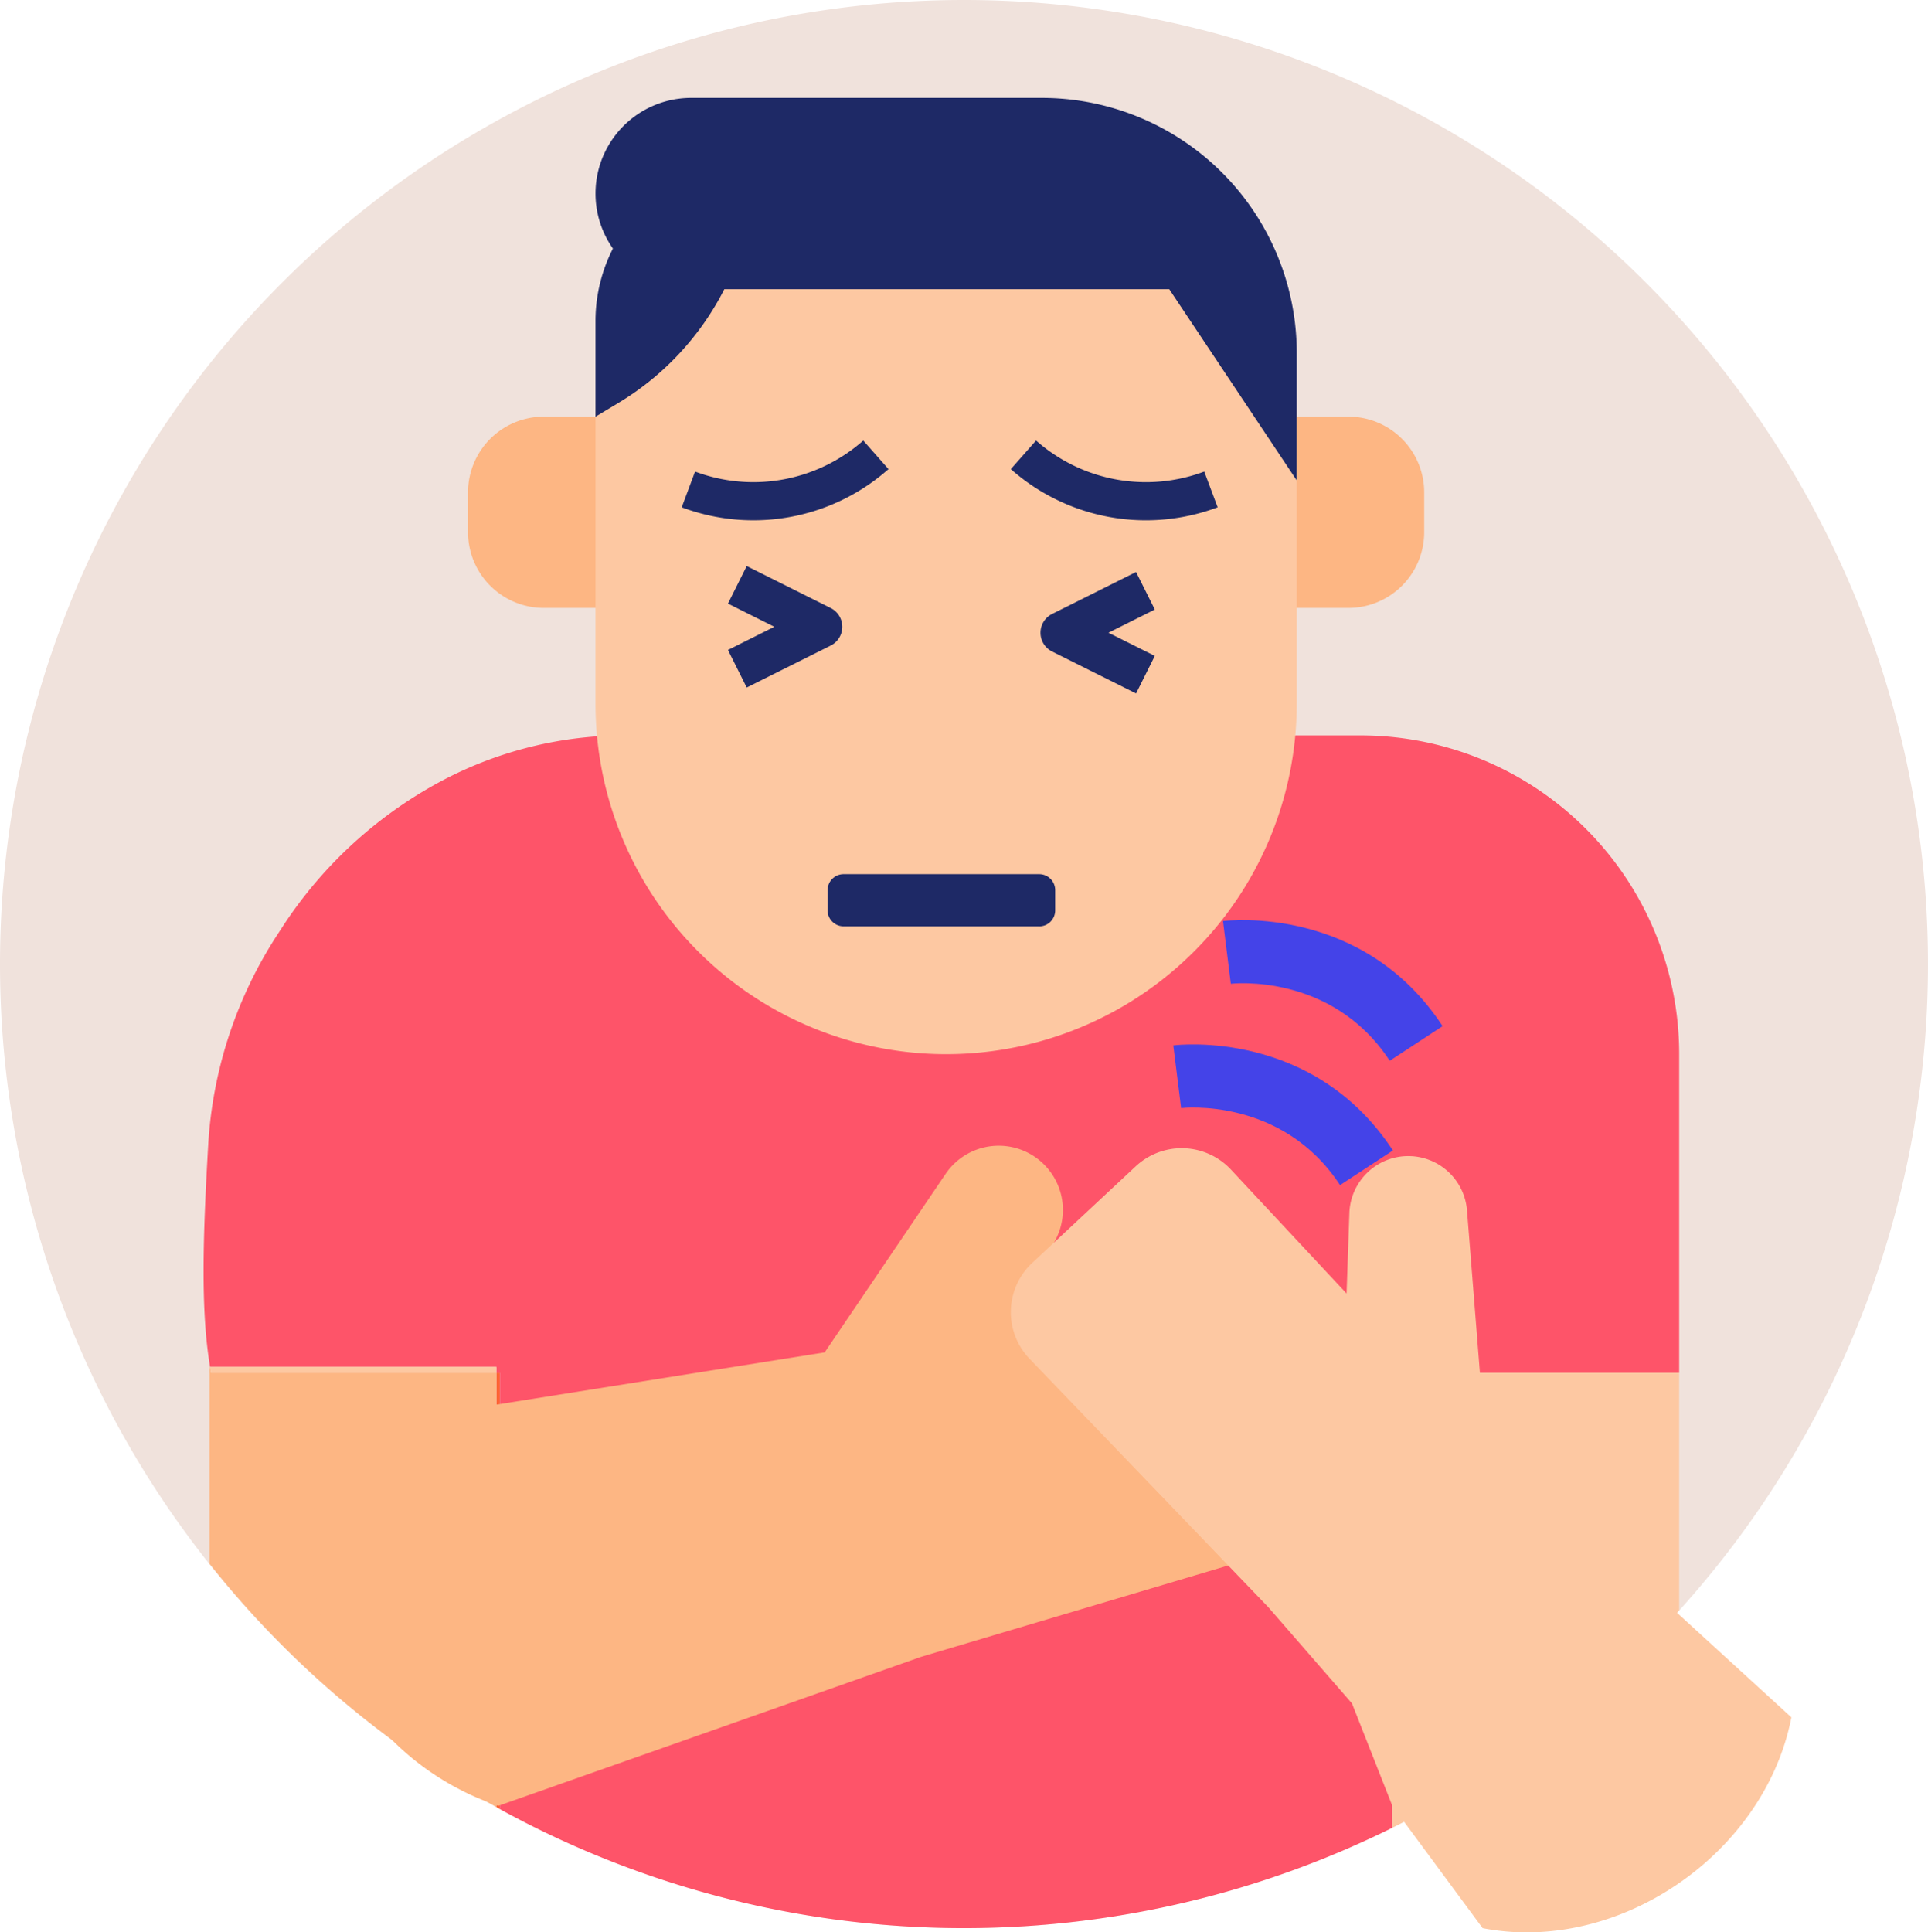 <svg xmlns="http://www.w3.org/2000/svg" xmlns:xlink="http://www.w3.org/1999/xlink" width="158" height="158.346" viewBox="0 0 158 158.346"><defs><clipPath id="a"><rect width="158" height="158.346" fill="none"/></clipPath></defs><g clip-path="url(#a)"><path d="M79,0A79,79,0,1,1,0,79,79,79,0,0,1,79,0" fill="#f0e2dc"/><path d="M40.675,112.5v35.578c.1.055.193.114.291.168V112.5Z" fill="#fe6436"/><path d="M114.1,149.774V112.5H137.61V86.383a26.119,26.119,0,0,0-26.12-26.119H51.575A31.968,31.968,0,0,0,36.555,63.8,35.485,35.485,0,0,0,23.077,76.06l-.326.5a35.293,35.293,0,0,0-5.69,17.264c-.424,7.345-.636,13.539.155,18.19H40.675v.489h.291v35.746a79.022,79.022,0,0,0,73.136,1.525" fill="#fe5469"/><path d="M114.1,112.5v37.271a79.273,79.273,0,0,0,23.508-17.809V112.5Z" fill="#fdc8a2"/><path d="M17.292,112.5c-.03-.156-.048-.33-.076-.49h-.048v16.129a79.349,79.349,0,0,0,23.507,19.939V112.5Z" fill="#fdb683"/><path d="M40.675,112.5v-.49H17.216c.027.16.046.334.076.49Z" fill="#fdc8a2"/><path d="M110.506,49.815H44.562a6.207,6.207,0,0,1-6.208-6.208V40.351a6.207,6.207,0,0,1,6.208-6.208h65.944a6.208,6.208,0,0,1,6.208,6.208v3.256a6.208,6.208,0,0,1-6.208,6.208" fill="#fdb683"/><path d="M77.534,86.383h0A28.732,28.732,0,0,1,48.8,57.651V34.143a20.9,20.9,0,0,1,20.9-20.9H85.37a20.9,20.9,0,0,1,20.9,20.9V57.651A28.732,28.732,0,0,1,77.534,86.383" fill="#fdc8a2"/><path d="M61.862,13.248h0A13.06,13.06,0,0,0,48.8,26.308v7.836l1.861-1.117A23.065,23.065,0,0,0,61.862,13.248Z" fill="#1e2966"/><path d="M106.266,39.367,95.818,23.695H56.638a7.836,7.836,0,1,1,0-15.672H85.37a20.9,20.9,0,0,1,20.9,20.9Z" fill="#1e2966"/><path d="M4639.177-299.346l.795-2.363,40.065-6.373,7.942,24.934-10.83,3.818-4.718,1.663-19.141,6.743A22.439,22.439,0,0,1,4639.177-299.346Zm40.86-8.736,9.9-14.611a5.262,5.262,0,0,1,6.8-1.727,5.265,5.265,0,0,1,2.228,7.1l-3.337,6.385,14.443-4.53a6.018,6.018,0,0,1,4.588.409,6.016,6.016,0,0,1,2.957,3.533l3.784,12.064a6.023,6.023,0,0,1-.409,4.59,6.02,6.02,0,0,1-3.533,2.955l-29.481,8.768Z" transform="translate(-4612.456 418.903)" fill="#fdb683" stroke="rgba(0,0,0,0)" stroke-miterlimit="10" stroke-width="1"/><path d="M4676.667-261.1l-7.4-10.021-3.311-8.4-6.913-7.95,17.626-16.3,12.912,14.068,12.388,11.326c-1.931,9.956-11.669,17.62-21.673,17.62A19.034,19.034,0,0,1,4676.667-261.1Zm-37.183-46.712a5.515,5.515,0,0,1-1.481-3.959,5.524,5.524,0,0,1,1.751-3.846l8.482-7.915a5.53,5.53,0,0,1,3.959-1.481,5.533,5.533,0,0,1,3.846,1.752l9.474,10.154.229-6.6a4.829,4.829,0,0,1,4.994-4.659,4.829,4.829,0,0,1,4.647,4.459l1.283,16.141-17.627,16.3Z" transform="translate(-4555.162 419.104)" fill="#fdc8a2" stroke="rgba(0,0,0,0)" stroke-miterlimit="10" stroke-width="1"/><path d="M61.194,56.337l-1.538-3.076,3.8-1.9-3.8-1.9,1.538-3.076,6.879,3.439a1.72,1.72,0,0,1,0,3.077Z" fill="#1e2966"/><path d="M93.1,56.826,86.22,53.387a1.72,1.72,0,0,1,0-3.077L93.1,46.871l1.538,3.076-3.8,1.9,3.8,1.9Z" fill="#1e2966"/><path d="M93.908,42.636a16.714,16.714,0,0,1-11.07-4.193L84.906,36.1a13.592,13.592,0,0,0,13.782,2.543l1.1,2.927a16.763,16.763,0,0,1-5.876,1.066" fill="#1e2966"/><path d="M61.742,42.636a16.718,16.718,0,0,0,11.07-4.193L70.744,36.1a13.594,13.594,0,0,1-13.783,2.543L55.866,41.57a16.759,16.759,0,0,0,5.876,1.066" fill="#1e2966"/><path d="M85.162,75.907H69.131a1.311,1.311,0,0,1-1.31-1.311V72.943a1.311,1.311,0,0,1,1.31-1.311H85.162a1.311,1.311,0,0,1,1.311,1.311V74.6a1.311,1.311,0,0,1-1.311,1.311" fill="#1e2966"/><path d="M114.147,94.277l-4.33,2.835c-4.75-7.253-12.941-6.321-13.024-6.31l-.641-5.137c.466-.058,11.5-1.312,18,8.612" fill="#4443e8"/><path d="M118.22,84.088l-4.33,2.835c-4.75-7.253-12.941-6.321-13.024-6.31l-.641-5.137c.466-.058,11.5-1.312,18,8.612" fill="#4443e8"/></g></svg>